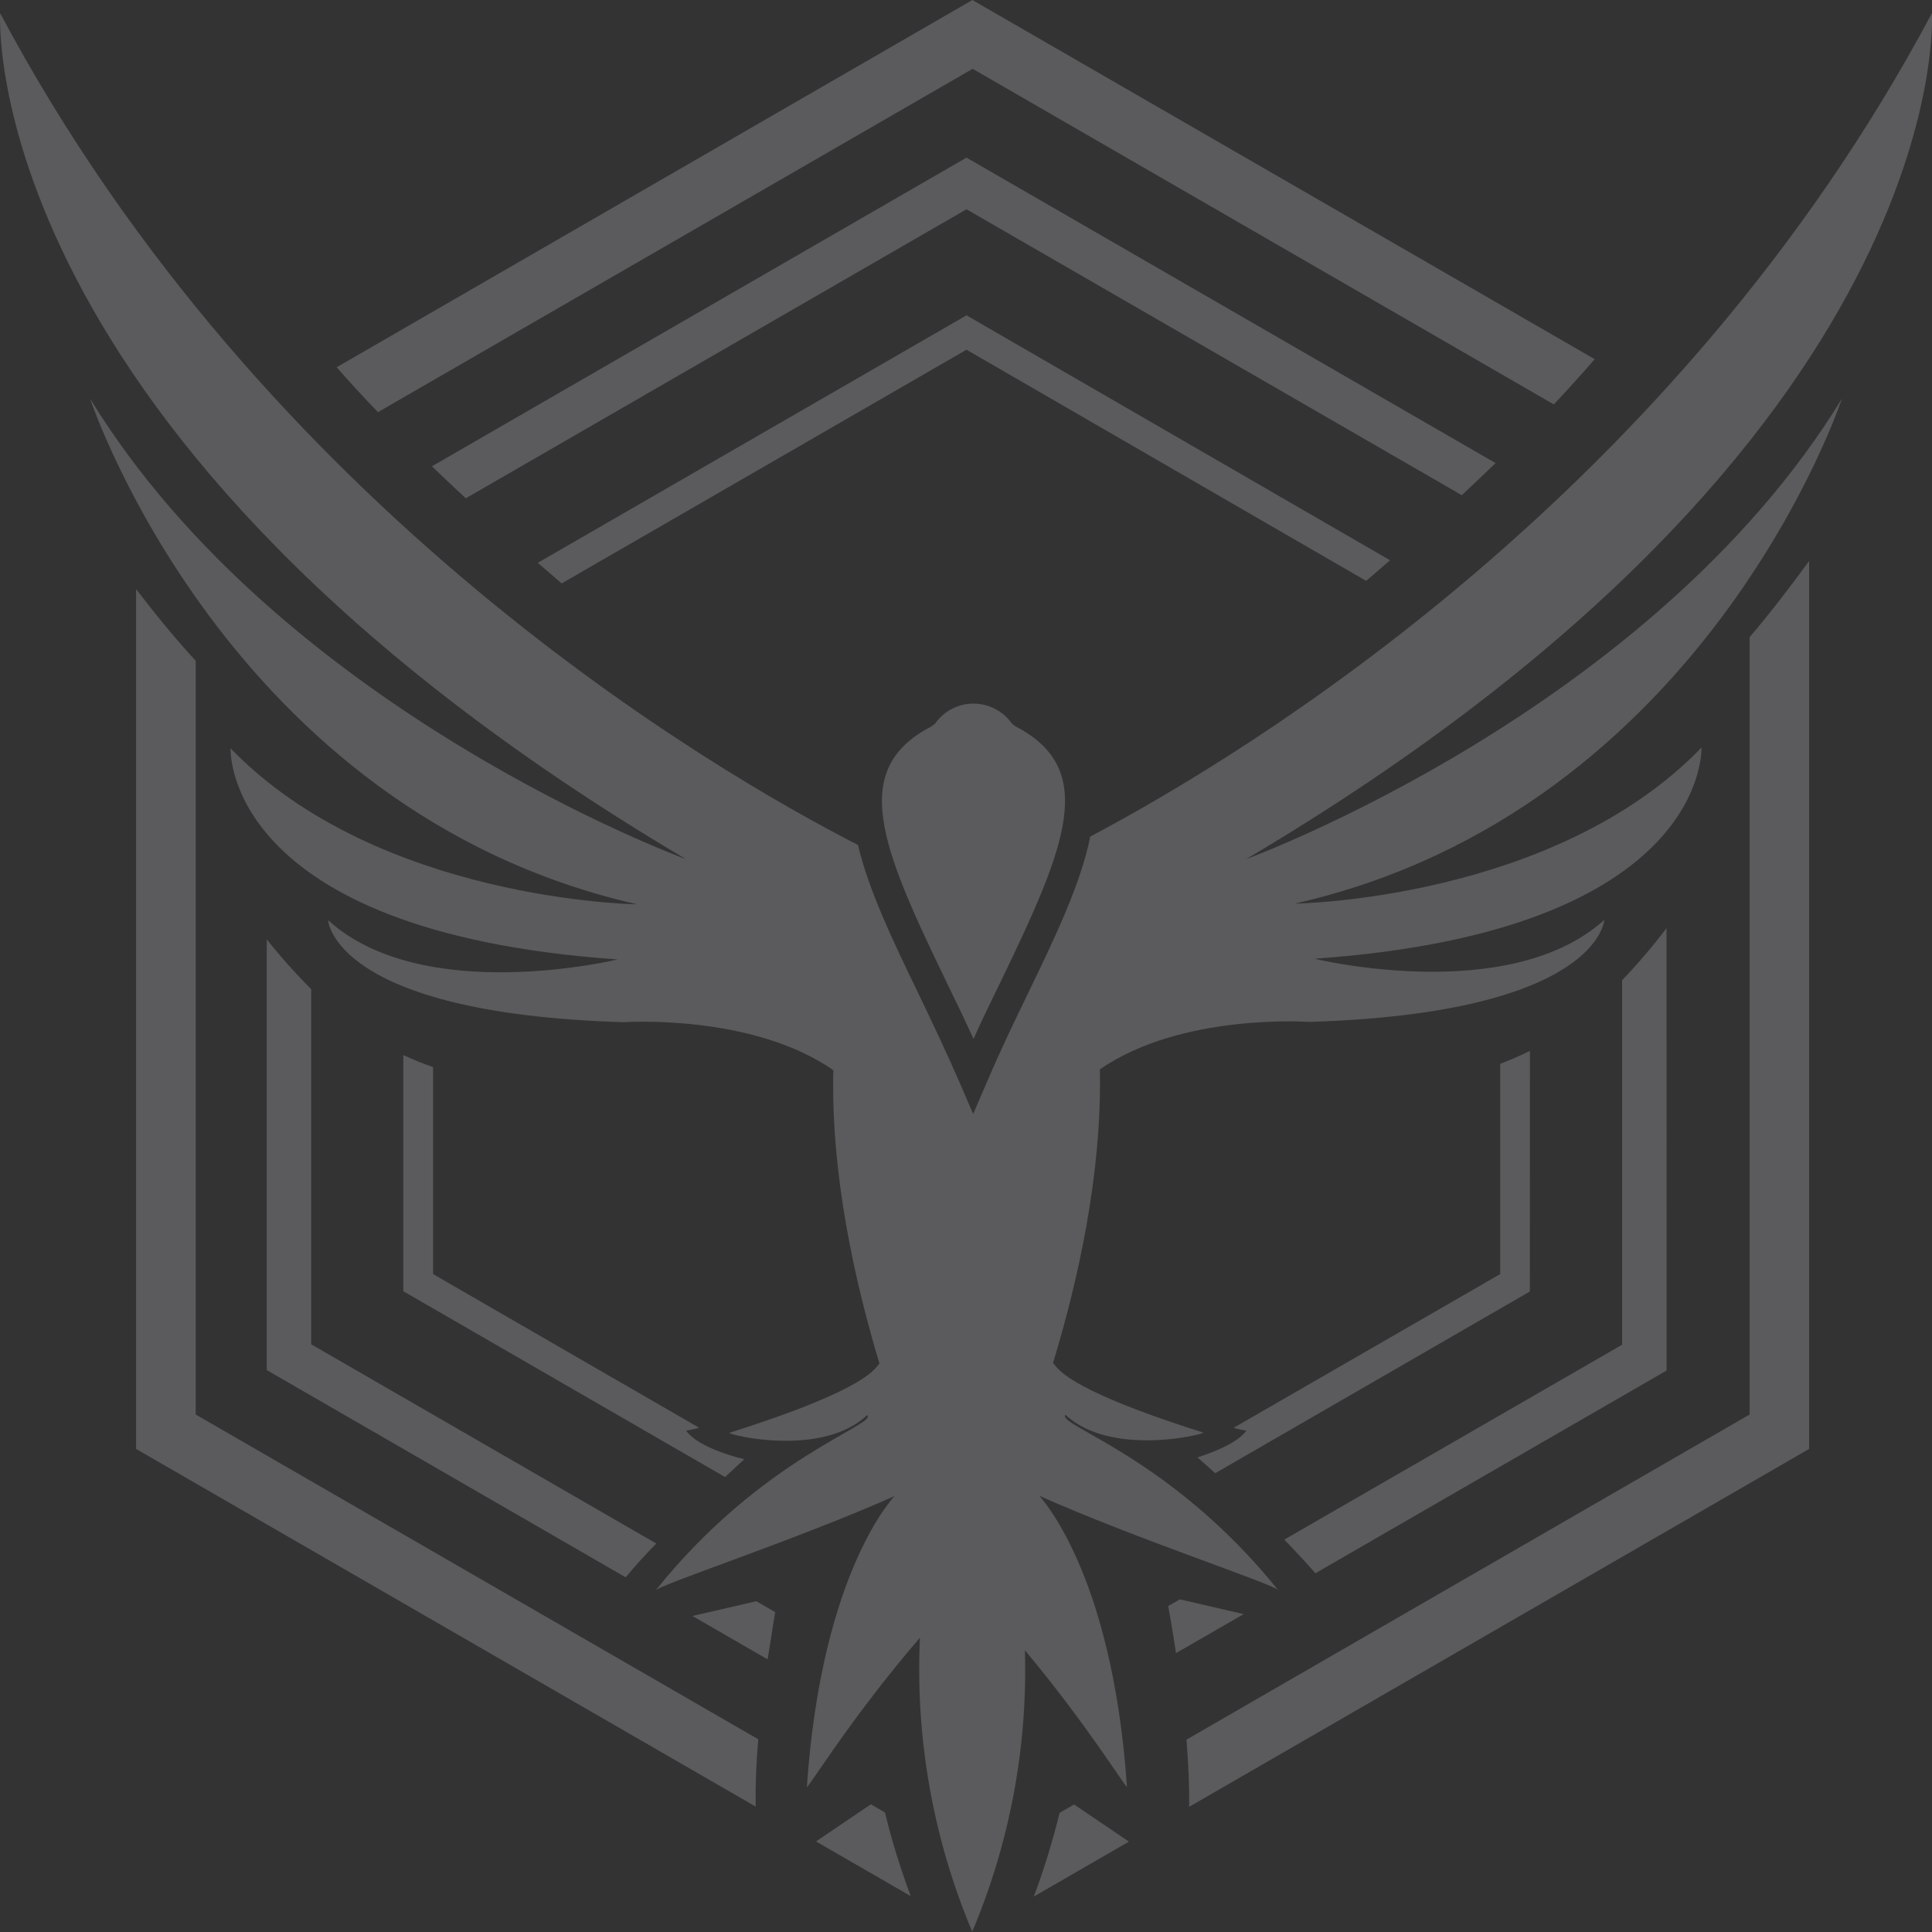 <?xml version="1.0" encoding="UTF-8"?>
<svg xmlns="http://www.w3.org/2000/svg" width="144" height="144" viewBox="0 0 144 144" fill="none">
  <rect x="0" y="0" width="144" height="144" fill="#333333" stroke="none"/>
  <g opacity="0.2">
    <path d="M40.079 41.95C40.742 42.507 41.312 43.017 41.862 43.487L72.038 26.067L101.823 43.295C102.38 42.825 102.976 42.308 103.606 41.758L72.038 23.502L40.079 41.95Z" fill="#F8F7FF"></path>
    <path d="M114.035 78.323C113.312 78.682 112.571 79.005 111.816 79.29V94.962L91.937 106.425C92.507 106.571 92.897 106.637 92.897 106.637C92.235 107.525 90.585 108.194 89.253 108.625C89.591 108.923 90.041 109.327 90.578 109.804L114.029 96.26L114.035 78.323Z" fill="#F8F7FF"></path>
    <path d="M77.054 141.359L84.144 137.264L80.055 134.494L78.975 135.117C78.459 137.234 77.817 139.318 77.054 141.359Z" fill="#F8F7FF"></path>
    <path d="M51.139 106.637C51.139 106.637 51.53 106.571 52.113 106.419L32.28 94.962V79.536C31.538 79.277 30.796 78.979 30.061 78.641V96.241L54.041 110.09L55.472 108.764C54.068 108.42 51.894 107.684 51.139 106.637Z" fill="#F8F7FF"></path>
    <path d="M32.193 34.755C33.046 35.576 33.888 36.371 34.718 37.14L72.037 15.598L108.953 36.908C109.781 36.14 110.623 35.338 111.471 34.516L72.037 11.748L32.193 34.755Z" fill="#F8F7FF"></path>
    <path d="M124.214 69.178C123.184 70.534 122.077 71.83 120.901 73.061V100.229L95.721 114.754C96.522 115.582 97.311 116.424 98.046 117.259L124.22 102.151L124.214 69.178Z" fill="#F8F7FF"></path>
    <path d="M28.172 30.72L72.496 5.129L115.812 30.143C116.865 29.023 117.893 27.89 118.86 26.77L72.476 0L25.091 27.373C26.072 28.493 27.105 29.613 28.172 30.72Z" fill="#F8F7FF"></path>
    <path d="M56.519 129.636L14.588 105.43V49.252C13.064 47.602 11.579 45.78 10.142 43.905V107.995L56.321 134.652C56.3 132.978 56.367 131.304 56.519 129.636Z" fill="#F8F7FF"></path>
    <path d="M130.403 47.496V105.43L88.432 129.663C88.571 131.386 88.657 133.109 88.63 134.672L134.842 107.995V41.811C133.451 43.719 131.94 45.687 130.403 47.496Z" fill="#F8F7FF"></path>
    <path d="M57.778 120.16L56.373 119.345L51.608 120.445L57.214 123.679C57.459 122.228 57.632 120.995 57.778 120.16Z" fill="#F8F7FF"></path>
    <path d="M48.918 115.046L23.195 100.196V73.724C22.021 72.551 20.915 71.312 19.882 70.013V102.118L46.632 117.564C47.335 116.722 48.117 115.854 48.918 115.046Z" fill="#F8F7FF"></path>
    <path d="M67.883 141.326C67.116 139.289 66.475 137.206 65.961 135.091L64.908 134.481L60.819 137.251L67.883 141.326Z" fill="#F8F7FF"></path>
    <path d="M87.941 119.207L87.073 119.704C87.206 120.439 87.424 121.691 87.65 123.215L92.699 120.307L87.941 119.207Z" fill="#F8F7FF"></path>
    <path d="M70.467 73.035C71.163 74.466 71.872 75.93 72.561 77.435C73.224 75.93 73.959 74.466 74.649 73.035C79.446 63.095 81.858 57.33 75.695 54.143L75.424 53.938C75.102 53.476 74.674 53.098 74.175 52.838C73.675 52.577 73.121 52.441 72.558 52.441C71.995 52.441 71.44 52.577 70.941 52.838C70.442 53.098 70.014 53.476 69.692 53.938L69.42 54.143C63.258 57.33 65.67 63.102 70.467 73.035Z" fill="#F8F7FF"></path>
    <path d="M137.287 29.712C123.047 53.003 92.891 64.029 92.891 64.029C145.988 32.594 143.993 0.98 143.993 0.98C124.942 36.795 92.97 56.157 81.262 62.353C80.546 65.911 78.611 69.914 76.623 74.035C75.59 76.162 74.529 78.369 73.555 80.662L72.535 83.027L71.514 80.662C70.534 78.395 69.473 76.189 68.446 74.035C66.571 70.159 64.749 66.375 63.947 62.976C53.345 57.556 19.756 38.107 0.01 0.98C0.01 0.98 -1.978 32.594 51.112 64.029C51.112 64.029 20.969 53.003 6.715 29.712C6.715 29.712 16.867 60.438 47.487 67.402C47.487 67.402 28.172 67.15 17.185 55.773C17.185 55.773 16.523 69.456 46.029 71.511C46.029 71.511 31.538 75.029 24.454 68.582C24.454 68.582 24.805 75.533 46.473 76.189C46.473 76.189 56.029 75.526 62.112 79.767C61.919 87.553 63.735 95.617 65.551 101.634C65.233 101.853 65.14 103.39 54.359 106.796C54.359 106.961 61.277 108.645 64.636 105.471C65.412 106.206 56.844 108.565 48.846 118.564C48.945 118.173 59.342 114.781 66.664 111.514C66.743 111.467 61.25 116.927 60.137 133.202C60.329 133.149 63.536 127.901 68.566 122.069C68.217 129.576 69.551 137.065 72.469 143.989V118.644V143.969C75.265 137.343 76.603 130.193 76.391 123.004C80.95 128.451 83.819 133.129 83.998 133.182C82.885 116.908 77.372 111.447 77.478 111.494C84.8 114.761 95.197 118.153 95.29 118.544C87.278 108.565 78.664 106.206 79.419 105.451C82.779 108.605 89.724 106.922 89.69 106.776C78.783 103.33 78.817 101.793 78.492 101.607C78.492 101.607 78.492 101.607 78.492 101.574C80.321 95.558 82.15 87.5 81.977 79.707C88.06 75.486 97.556 76.169 97.556 76.169C119.224 75.506 119.575 68.562 119.575 68.562C112.458 74.996 97.973 71.458 97.973 71.458C127.447 69.403 126.818 55.72 126.818 55.72C115.831 67.097 96.516 67.349 96.516 67.349C127.136 60.405 137.287 29.712 137.287 29.712Z" fill="#F8F7FF"></path>
  </g>
</svg>
